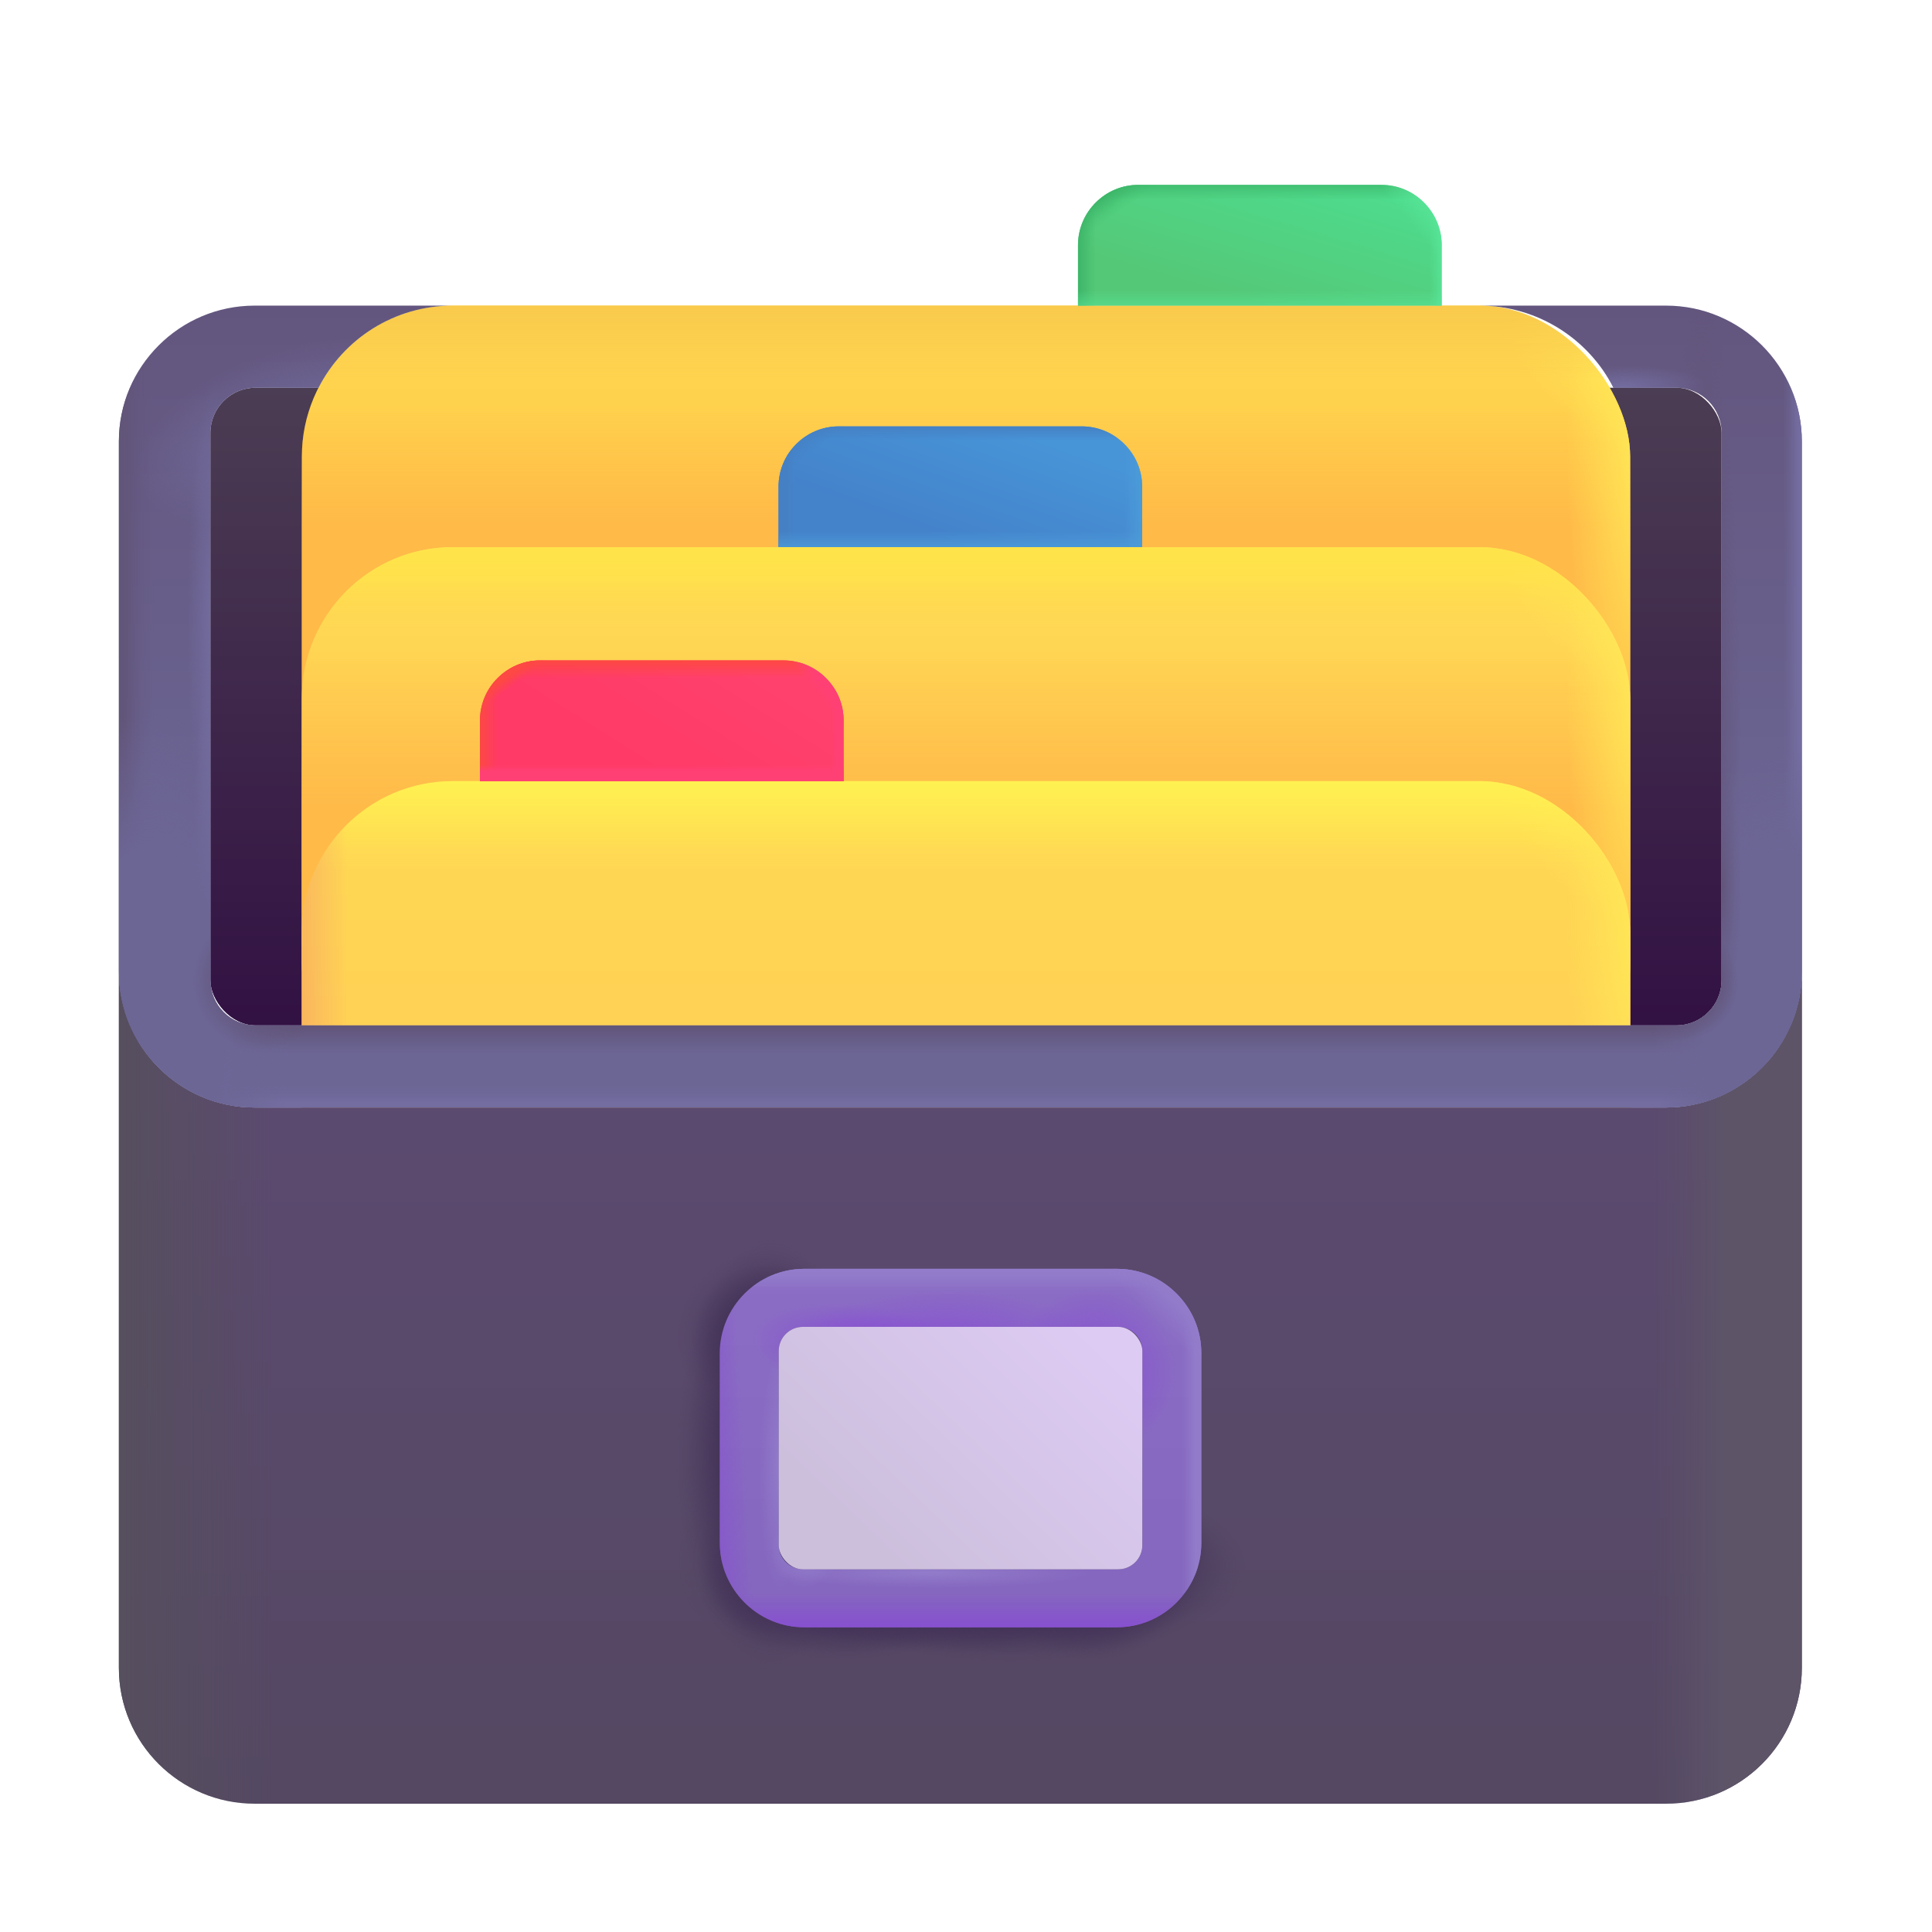 <svg width="32" height="32" viewBox="0 0 32 32" fill="none" xmlns="http://www.w3.org/2000/svg">
<rect x="3.484" y="6.422" width="25.031" height="10.562" rx="0.75" fill="url(#paint0_linear_2100_69432)"/>
<rect x="5" y="5.062" width="22" height="13.412" rx="2.5" fill="url(#paint1_linear_2100_69432)"/>
<rect x="5" y="5.062" width="22" height="13.412" rx="2.5" fill="url(#paint2_linear_2100_69432)"/>
<rect x="5" y="5.062" width="22" height="13.412" rx="2.5" fill="url(#paint3_radial_2100_69432)"/>
<rect x="5" y="5.062" width="22" height="13.412" rx="2.5" fill="url(#paint4_radial_2100_69432)"/>
<rect x="5" y="5.062" width="22" height="13.412" rx="2.5" fill="url(#paint5_linear_2100_69432)"/>
<rect x="5" y="9.062" width="22" height="13.412" rx="2.5" fill="url(#paint6_linear_2100_69432)"/>
<rect x="5" y="9.062" width="22" height="13.412" rx="2.5" fill="url(#paint7_linear_2100_69432)"/>
<rect x="5" y="9.062" width="22" height="13.412" rx="2.5" fill="url(#paint8_radial_2100_69432)"/>
<rect x="5" y="9.062" width="22" height="13.412" rx="2.5" fill="url(#paint9_linear_2100_69432)"/>
<rect x="5" y="9.062" width="22" height="13.412" rx="2.5" fill="url(#paint10_radial_2100_69432)"/>
<rect x="5" y="12.938" width="22" height="13.412" rx="2.5" fill="url(#paint11_linear_2100_69432)"/>
<rect x="5" y="12.938" width="22" height="13.412" rx="2.5" fill="url(#paint12_radial_2100_69432)"/>
<rect x="5" y="12.938" width="22" height="13.412" rx="2.5" fill="url(#paint13_linear_2100_69432)"/>
<rect x="5" y="12.938" width="22" height="13.412" rx="2.5" fill="url(#paint14_linear_2100_69432)"/>
<rect x="5" y="12.938" width="22" height="13.412" rx="2.5" fill="url(#paint15_radial_2100_69432)"/>
<path d="M1.969 16.094V27.625C1.969 28.868 2.976 29.875 4.219 29.875H27.594C28.836 29.875 29.844 28.868 29.844 27.625V16.094C29.844 17.336 28.836 18.344 27.594 18.344H4.219C2.976 18.344 1.969 17.336 1.969 16.094Z" fill="url(#paint16_linear_2100_69432)"/>
<path d="M1.969 16.094V27.625C1.969 28.868 2.976 29.875 4.219 29.875H27.594C28.836 29.875 29.844 28.868 29.844 27.625V16.094C29.844 17.336 28.836 18.344 27.594 18.344H4.219C2.976 18.344 1.969 17.336 1.969 16.094Z" fill="url(#paint17_linear_2100_69432)"/>
<path d="M1.969 16.094V27.625C1.969 28.868 2.976 29.875 4.219 29.875H27.594C28.836 29.875 29.844 28.868 29.844 27.625V16.094C29.844 17.336 28.836 18.344 27.594 18.344H4.219C2.976 18.344 1.969 17.336 1.969 16.094Z" fill="url(#paint18_linear_2100_69432)"/>
<path d="M1.969 16.094V27.625C1.969 28.868 2.976 29.875 4.219 29.875H27.594C28.836 29.875 29.844 28.868 29.844 27.625V16.094C29.844 17.336 28.836 18.344 27.594 18.344H4.219C2.976 18.344 1.969 17.336 1.969 16.094Z" fill="url(#paint19_radial_2100_69432)"/>
<path d="M1.969 16.094V27.625C1.969 28.868 2.976 29.875 4.219 29.875H27.594C28.836 29.875 29.844 28.868 29.844 27.625V16.094C29.844 17.336 28.836 18.344 27.594 18.344H4.219C2.976 18.344 1.969 17.336 1.969 16.094Z" fill="url(#paint20_radial_2100_69432)"/>
<path d="M1.969 16.094V27.625C1.969 28.868 2.976 29.875 4.219 29.875H27.594C28.836 29.875 29.844 28.868 29.844 27.625V16.094C29.844 17.336 28.836 18.344 27.594 18.344H4.219C2.976 18.344 1.969 17.336 1.969 16.094Z" fill="url(#paint21_radial_2100_69432)"/>
<path d="M1.969 16.094V27.625C1.969 28.868 2.976 29.875 4.219 29.875H27.594C28.836 29.875 29.844 28.868 29.844 27.625V16.094C29.844 17.336 28.836 18.344 27.594 18.344H4.219C2.976 18.344 1.969 17.336 1.969 16.094Z" fill="url(#paint22_radial_2100_69432)"/>
<path d="M1.969 16.094V27.625C1.969 28.868 2.976 29.875 4.219 29.875H27.594C28.836 29.875 29.844 28.868 29.844 27.625V16.094C29.844 17.336 28.836 18.344 27.594 18.344H4.219C2.976 18.344 1.969 17.336 1.969 16.094Z" fill="url(#paint23_radial_2100_69432)"/>
<path d="M1.969 16.094V27.625C1.969 28.868 2.976 29.875 4.219 29.875H27.594C28.836 29.875 29.844 28.868 29.844 27.625V16.094C29.844 17.336 28.836 18.344 27.594 18.344H4.219C2.976 18.344 1.969 17.336 1.969 16.094Z" fill="url(#paint24_radial_2100_69432)"/>
<path d="M1.969 16.094V27.625C1.969 28.868 2.976 29.875 4.219 29.875H27.594C28.836 29.875 29.844 28.868 29.844 27.625V16.094C29.844 17.336 28.836 18.344 27.594 18.344H4.219C2.976 18.344 1.969 17.336 1.969 16.094Z" fill="url(#paint25_radial_2100_69432)"/>
<path fill-rule="evenodd" clip-rule="evenodd" d="M13.322 21.016C12.549 21.016 11.922 21.642 11.922 22.416V25.553C11.922 26.326 12.549 26.953 13.322 26.953H18.498C19.272 26.953 19.898 26.326 19.898 25.553V22.416C19.898 21.642 19.272 21.016 18.498 21.016H13.322ZM13.299 21.977C13.078 21.977 12.898 22.156 12.898 22.377V25.592C12.898 25.813 13.078 25.992 13.299 25.992H18.522C18.743 25.992 18.922 25.813 18.922 25.592V22.377C18.922 22.156 18.743 21.977 18.522 21.977H13.299Z" fill="url(#paint26_linear_2100_69432)"/>
<path fill-rule="evenodd" clip-rule="evenodd" d="M13.322 21.016C12.549 21.016 11.922 21.642 11.922 22.416V25.553C11.922 26.326 12.549 26.953 13.322 26.953H18.498C19.272 26.953 19.898 26.326 19.898 25.553V22.416C19.898 21.642 19.272 21.016 18.498 21.016H13.322ZM13.299 21.977C13.078 21.977 12.898 22.156 12.898 22.377V25.592C12.898 25.813 13.078 25.992 13.299 25.992H18.522C18.743 25.992 18.922 25.813 18.922 25.592V22.377C18.922 22.156 18.743 21.977 18.522 21.977H13.299Z" fill="url(#paint27_linear_2100_69432)"/>
<path fill-rule="evenodd" clip-rule="evenodd" d="M13.322 21.016C12.549 21.016 11.922 21.642 11.922 22.416V25.553C11.922 26.326 12.549 26.953 13.322 26.953H18.498C19.272 26.953 19.898 26.326 19.898 25.553V22.416C19.898 21.642 19.272 21.016 18.498 21.016H13.322ZM13.299 21.977C13.078 21.977 12.898 22.156 12.898 22.377V25.592C12.898 25.813 13.078 25.992 13.299 25.992H18.522C18.743 25.992 18.922 25.813 18.922 25.592V22.377C18.922 22.156 18.743 21.977 18.522 21.977H13.299Z" fill="url(#paint28_linear_2100_69432)"/>
<path fill-rule="evenodd" clip-rule="evenodd" d="M13.322 21.016C12.549 21.016 11.922 21.642 11.922 22.416V25.553C11.922 26.326 12.549 26.953 13.322 26.953H18.498C19.272 26.953 19.898 26.326 19.898 25.553V22.416C19.898 21.642 19.272 21.016 18.498 21.016H13.322ZM13.299 21.977C13.078 21.977 12.898 22.156 12.898 22.377V25.592C12.898 25.813 13.078 25.992 13.299 25.992H18.522C18.743 25.992 18.922 25.813 18.922 25.592V22.377C18.922 22.156 18.743 21.977 18.522 21.977H13.299Z" fill="url(#paint29_linear_2100_69432)"/>
<path fill-rule="evenodd" clip-rule="evenodd" d="M13.322 21.016C12.549 21.016 11.922 21.642 11.922 22.416V25.553C11.922 26.326 12.549 26.953 13.322 26.953H18.498C19.272 26.953 19.898 26.326 19.898 25.553V22.416C19.898 21.642 19.272 21.016 18.498 21.016H13.322ZM13.299 21.977C13.078 21.977 12.898 22.156 12.898 22.377V25.592C12.898 25.813 13.078 25.992 13.299 25.992H18.522C18.743 25.992 18.922 25.813 18.922 25.592V22.377C18.922 22.156 18.743 21.977 18.522 21.977H13.299Z" fill="url(#paint30_radial_2100_69432)"/>
<path fill-rule="evenodd" clip-rule="evenodd" d="M13.322 21.016C12.549 21.016 11.922 21.642 11.922 22.416V25.553C11.922 26.326 12.549 26.953 13.322 26.953H18.498C19.272 26.953 19.898 26.326 19.898 25.553V22.416C19.898 21.642 19.272 21.016 18.498 21.016H13.322ZM13.299 21.977C13.078 21.977 12.898 22.156 12.898 22.377V25.592C12.898 25.813 13.078 25.992 13.299 25.992H18.522C18.743 25.992 18.922 25.813 18.922 25.592V22.377C18.922 22.156 18.743 21.977 18.522 21.977H13.299Z" fill="url(#paint31_radial_2100_69432)"/>
<path fill-rule="evenodd" clip-rule="evenodd" d="M13.322 21.016C12.549 21.016 11.922 21.642 11.922 22.416V25.553C11.922 26.326 12.549 26.953 13.322 26.953H18.498C19.272 26.953 19.898 26.326 19.898 25.553V22.416C19.898 21.642 19.272 21.016 18.498 21.016H13.322ZM13.299 21.977C13.078 21.977 12.898 22.156 12.898 22.377V25.592C12.898 25.813 13.078 25.992 13.299 25.992H18.522C18.743 25.992 18.922 25.813 18.922 25.592V22.377C18.922 22.156 18.743 21.977 18.522 21.977H13.299Z" fill="url(#paint32_radial_2100_69432)"/>
<path fill-rule="evenodd" clip-rule="evenodd" d="M13.322 21.016C12.549 21.016 11.922 21.642 11.922 22.416V25.553C11.922 26.326 12.549 26.953 13.322 26.953H18.498C19.272 26.953 19.898 26.326 19.898 25.553V22.416C19.898 21.642 19.272 21.016 18.498 21.016H13.322ZM13.299 21.977C13.078 21.977 12.898 22.156 12.898 22.377V25.592C12.898 25.813 13.078 25.992 13.299 25.992H18.522C18.743 25.992 18.922 25.813 18.922 25.592V22.377C18.922 22.156 18.743 21.977 18.522 21.977H13.299Z" fill="url(#paint33_linear_2100_69432)"/>
<path fill-rule="evenodd" clip-rule="evenodd" d="M13.322 21.016C12.549 21.016 11.922 21.642 11.922 22.416V25.553C11.922 26.326 12.549 26.953 13.322 26.953H18.498C19.272 26.953 19.898 26.326 19.898 25.553V22.416C19.898 21.642 19.272 21.016 18.498 21.016H13.322ZM13.299 21.977C13.078 21.977 12.898 22.156 12.898 22.377V25.592C12.898 25.813 13.078 25.992 13.299 25.992H18.522C18.743 25.992 18.922 25.813 18.922 25.592V22.377C18.922 22.156 18.743 21.977 18.522 21.977H13.299Z" fill="url(#paint34_linear_2100_69432)"/>
<path fill-rule="evenodd" clip-rule="evenodd" d="M13.322 21.016C12.549 21.016 11.922 21.642 11.922 22.416V25.553C11.922 26.326 12.549 26.953 13.322 26.953H18.498C19.272 26.953 19.898 26.326 19.898 25.553V22.416C19.898 21.642 19.272 21.016 18.498 21.016H13.322ZM13.299 21.977C13.078 21.977 12.898 22.156 12.898 22.377V25.592C12.898 25.813 13.078 25.992 13.299 25.992H18.522C18.743 25.992 18.922 25.813 18.922 25.592V22.377C18.922 22.156 18.743 21.977 18.522 21.977H13.299Z" fill="url(#paint35_linear_2100_69432)"/>
<path fill-rule="evenodd" clip-rule="evenodd" d="M13.322 21.016C12.549 21.016 11.922 21.642 11.922 22.416V25.553C11.922 26.326 12.549 26.953 13.322 26.953H18.498C19.272 26.953 19.898 26.326 19.898 25.553V22.416C19.898 21.642 19.272 21.016 18.498 21.016H13.322ZM13.299 21.977C13.078 21.977 12.898 22.156 12.898 22.377V25.592C12.898 25.813 13.078 25.992 13.299 25.992H18.522C18.743 25.992 18.922 25.813 18.922 25.592V22.377C18.922 22.156 18.743 21.977 18.522 21.977H13.299Z" fill="url(#paint36_radial_2100_69432)"/>
<path fill-rule="evenodd" clip-rule="evenodd" d="M13.322 21.016C12.549 21.016 11.922 21.642 11.922 22.416V25.553C11.922 26.326 12.549 26.953 13.322 26.953H18.498C19.272 26.953 19.898 26.326 19.898 25.553V22.416C19.898 21.642 19.272 21.016 18.498 21.016H13.322ZM13.299 21.977C13.078 21.977 12.898 22.156 12.898 22.377V25.592C12.898 25.813 13.078 25.992 13.299 25.992H18.522C18.743 25.992 18.922 25.813 18.922 25.592V22.377C18.922 22.156 18.743 21.977 18.522 21.977H13.299Z" fill="url(#paint37_radial_2100_69432)"/>
<path fill-rule="evenodd" clip-rule="evenodd" d="M13.322 21.016C12.549 21.016 11.922 21.642 11.922 22.416V25.553C11.922 26.326 12.549 26.953 13.322 26.953H18.498C19.272 26.953 19.898 26.326 19.898 25.553V22.416C19.898 21.642 19.272 21.016 18.498 21.016H13.322ZM13.299 21.977C13.078 21.977 12.898 22.156 12.898 22.377V25.592C12.898 25.813 13.078 25.992 13.299 25.992H18.522C18.743 25.992 18.922 25.813 18.922 25.592V22.377C18.922 22.156 18.743 21.977 18.522 21.977H13.299Z" fill="url(#paint38_radial_2100_69432)"/>
<path d="M1.969 7.312C1.969 6.07 2.976 5.062 4.219 5.062H7.5C6.53 5.062 5.689 5.615 5.275 6.422H4.234C3.82 6.422 3.484 6.758 3.484 7.172V16.234C3.484 16.649 3.82 16.984 4.234 16.984H27.766C28.18 16.984 28.516 16.649 28.516 16.234V7.172C28.516 6.758 28.18 6.422 27.766 6.422H26.725C26.311 5.615 25.47 5.062 24.5 5.062H27.594C28.836 5.062 29.844 6.07 29.844 7.312V16.094C29.844 17.336 28.836 18.344 27.594 18.344H4.219C2.976 18.344 1.969 17.336 1.969 16.094V7.312Z" fill="url(#paint39_linear_2100_69432)"/>
<path d="M1.969 7.312C1.969 6.07 2.976 5.062 4.219 5.062H7.5C6.53 5.062 5.689 5.615 5.275 6.422H4.234C3.82 6.422 3.484 6.758 3.484 7.172V16.234C3.484 16.649 3.82 16.984 4.234 16.984H27.766C28.18 16.984 28.516 16.649 28.516 16.234V7.172C28.516 6.758 28.18 6.422 27.766 6.422H26.725C26.311 5.615 25.47 5.062 24.5 5.062H27.594C28.836 5.062 29.844 6.07 29.844 7.312V16.094C29.844 17.336 28.836 18.344 27.594 18.344H4.219C2.976 18.344 1.969 17.336 1.969 16.094V7.312Z" fill="url(#paint40_radial_2100_69432)"/>
<path d="M1.969 7.312C1.969 6.07 2.976 5.062 4.219 5.062H7.5C6.53 5.062 5.689 5.615 5.275 6.422H4.234C3.82 6.422 3.484 6.758 3.484 7.172V16.234C3.484 16.649 3.82 16.984 4.234 16.984H27.766C28.18 16.984 28.516 16.649 28.516 16.234V7.172C28.516 6.758 28.18 6.422 27.766 6.422H26.725C26.311 5.615 25.47 5.062 24.5 5.062H27.594C28.836 5.062 29.844 6.07 29.844 7.312V16.094C29.844 17.336 28.836 18.344 27.594 18.344H4.219C2.976 18.344 1.969 17.336 1.969 16.094V7.312Z" fill="url(#paint41_linear_2100_69432)"/>
<path d="M1.969 7.312C1.969 6.07 2.976 5.062 4.219 5.062H7.5C6.53 5.062 5.689 5.615 5.275 6.422H4.234C3.82 6.422 3.484 6.758 3.484 7.172V16.234C3.484 16.649 3.82 16.984 4.234 16.984H27.766C28.18 16.984 28.516 16.649 28.516 16.234V7.172C28.516 6.758 28.18 6.422 27.766 6.422H26.725C26.311 5.615 25.47 5.062 24.5 5.062H27.594C28.836 5.062 29.844 6.07 29.844 7.312V16.094C29.844 17.336 28.836 18.344 27.594 18.344H4.219C2.976 18.344 1.969 17.336 1.969 16.094V7.312Z" fill="url(#paint42_linear_2100_69432)"/>
<path d="M1.969 7.312C1.969 6.07 2.976 5.062 4.219 5.062H7.5C6.53 5.062 5.689 5.615 5.275 6.422H4.234C3.82 6.422 3.484 6.758 3.484 7.172V16.234C3.484 16.649 3.82 16.984 4.234 16.984H27.766C28.18 16.984 28.516 16.649 28.516 16.234V7.172C28.516 6.758 28.18 6.422 27.766 6.422H26.725C26.311 5.615 25.47 5.062 24.5 5.062H27.594C28.836 5.062 29.844 6.07 29.844 7.312V16.094C29.844 17.336 28.836 18.344 27.594 18.344H4.219C2.976 18.344 1.969 17.336 1.969 16.094V7.312Z" fill="url(#paint43_linear_2100_69432)"/>
<path d="M1.969 7.312C1.969 6.07 2.976 5.062 4.219 5.062H7.5C6.53 5.062 5.689 5.615 5.275 6.422H4.234C3.82 6.422 3.484 6.758 3.484 7.172V16.234C3.484 16.649 3.82 16.984 4.234 16.984H27.766C28.18 16.984 28.516 16.649 28.516 16.234V7.172C28.516 6.758 28.18 6.422 27.766 6.422H26.725C26.311 5.615 25.47 5.062 24.5 5.062H27.594C28.836 5.062 29.844 6.07 29.844 7.312V16.094C29.844 17.336 28.836 18.344 27.594 18.344H4.219C2.976 18.344 1.969 17.336 1.969 16.094V7.312Z" fill="url(#paint44_linear_2100_69432)"/>
<path d="M1.969 7.312C1.969 6.07 2.976 5.062 4.219 5.062H7.5C6.53 5.062 5.689 5.615 5.275 6.422H4.234C3.82 6.422 3.484 6.758 3.484 7.172V16.234C3.484 16.649 3.82 16.984 4.234 16.984H27.766C28.18 16.984 28.516 16.649 28.516 16.234V7.172C28.516 6.758 28.18 6.422 27.766 6.422H26.725C26.311 5.615 25.47 5.062 24.5 5.062H27.594C28.836 5.062 29.844 6.07 29.844 7.312V16.094C29.844 17.336 28.836 18.344 27.594 18.344H4.219C2.976 18.344 1.969 17.336 1.969 16.094V7.312Z" fill="url(#paint45_radial_2100_69432)"/>
<path d="M1.969 7.312C1.969 6.07 2.976 5.062 4.219 5.062H7.5C6.53 5.062 5.689 5.615 5.275 6.422H4.234C3.82 6.422 3.484 6.758 3.484 7.172V16.234C3.484 16.649 3.82 16.984 4.234 16.984H27.766C28.18 16.984 28.516 16.649 28.516 16.234V7.172C28.516 6.758 28.18 6.422 27.766 6.422H26.725C26.311 5.615 25.47 5.062 24.5 5.062H27.594C28.836 5.062 29.844 6.07 29.844 7.312V16.094C29.844 17.336 28.836 18.344 27.594 18.344H4.219C2.976 18.344 1.969 17.336 1.969 16.094V7.312Z" fill="url(#paint46_radial_2100_69432)"/>
<path d="M1.969 7.312C1.969 6.07 2.976 5.062 4.219 5.062H7.5C6.53 5.062 5.689 5.615 5.275 6.422H4.234C3.82 6.422 3.484 6.758 3.484 7.172V16.234C3.484 16.649 3.82 16.984 4.234 16.984H27.766C28.18 16.984 28.516 16.649 28.516 16.234V7.172C28.516 6.758 28.18 6.422 27.766 6.422H26.725C26.311 5.615 25.47 5.062 24.5 5.062H27.594C28.836 5.062 29.844 6.07 29.844 7.312V16.094C29.844 17.336 28.836 18.344 27.594 18.344H4.219C2.976 18.344 1.969 17.336 1.969 16.094V7.312Z" fill="url(#paint47_radial_2100_69432)"/>
<path d="M1.969 7.312C1.969 6.07 2.976 5.062 4.219 5.062H7.5C6.53 5.062 5.689 5.615 5.275 6.422H4.234C3.82 6.422 3.484 6.758 3.484 7.172V16.234C3.484 16.649 3.82 16.984 4.234 16.984H27.766C28.18 16.984 28.516 16.649 28.516 16.234V7.172C28.516 6.758 28.18 6.422 27.766 6.422H26.725C26.311 5.615 25.47 5.062 24.5 5.062H27.594C28.836 5.062 29.844 6.07 29.844 7.312V16.094C29.844 17.336 28.836 18.344 27.594 18.344H4.219C2.976 18.344 1.969 17.336 1.969 16.094V7.312Z" fill="url(#paint48_radial_2100_69432)"/>
<path d="M1.969 7.312C1.969 6.07 2.976 5.062 4.219 5.062H7.5C6.53 5.062 5.689 5.615 5.275 6.422H4.234C3.82 6.422 3.484 6.758 3.484 7.172V16.234C3.484 16.649 3.82 16.984 4.234 16.984H27.766C28.18 16.984 28.516 16.649 28.516 16.234V7.172C28.516 6.758 28.18 6.422 27.766 6.422H26.725C26.311 5.615 25.47 5.062 24.5 5.062H27.594C28.836 5.062 29.844 6.07 29.844 7.312V16.094C29.844 17.336 28.836 18.344 27.594 18.344H4.219C2.976 18.344 1.969 17.336 1.969 16.094V7.312Z" fill="url(#paint49_radial_2100_69432)"/>
<path d="M1.969 7.312C1.969 6.07 2.976 5.062 4.219 5.062H7.5C6.53 5.062 5.689 5.615 5.275 6.422H4.234C3.82 6.422 3.484 6.758 3.484 7.172V16.234C3.484 16.649 3.82 16.984 4.234 16.984H27.766C28.18 16.984 28.516 16.649 28.516 16.234V7.172C28.516 6.758 28.18 6.422 27.766 6.422H26.725C26.311 5.615 25.47 5.062 24.5 5.062H27.594C28.836 5.062 29.844 6.07 29.844 7.312V16.094C29.844 17.336 28.836 18.344 27.594 18.344H4.219C2.976 18.344 1.969 17.336 1.969 16.094V7.312Z" fill="url(#paint50_radial_2100_69432)"/>
<path d="M1.969 7.312C1.969 6.07 2.976 5.062 4.219 5.062H7.5C6.53 5.062 5.689 5.615 5.275 6.422H4.234C3.82 6.422 3.484 6.758 3.484 7.172V16.234C3.484 16.649 3.82 16.984 4.234 16.984H27.766C28.18 16.984 28.516 16.649 28.516 16.234V7.172C28.516 6.758 28.18 6.422 27.766 6.422H26.725C26.311 5.615 25.47 5.062 24.5 5.062H27.594C28.836 5.062 29.844 6.07 29.844 7.312V16.094C29.844 17.336 28.836 18.344 27.594 18.344H4.219C2.976 18.344 1.969 17.336 1.969 16.094V7.312Z" fill="url(#paint51_radial_2100_69432)"/>
<path d="M1.969 7.312C1.969 6.07 2.976 5.062 4.219 5.062H7.5C6.53 5.062 5.689 5.615 5.275 6.422H4.234C3.82 6.422 3.484 6.758 3.484 7.172V16.234C3.484 16.649 3.82 16.984 4.234 16.984H27.766C28.18 16.984 28.516 16.649 28.516 16.234V7.172C28.516 6.758 28.18 6.422 27.766 6.422H26.725C26.311 5.615 25.47 5.062 24.5 5.062H27.594C28.836 5.062 29.844 6.07 29.844 7.312V16.094C29.844 17.336 28.836 18.344 27.594 18.344H4.219C2.976 18.344 1.969 17.336 1.969 16.094V7.312Z" fill="url(#paint52_radial_2100_69432)"/>
<path d="M1.969 7.312C1.969 6.07 2.976 5.062 4.219 5.062H7.5C6.53 5.062 5.689 5.615 5.275 6.422H4.234C3.82 6.422 3.484 6.758 3.484 7.172V16.234C3.484 16.649 3.82 16.984 4.234 16.984H27.766C28.18 16.984 28.516 16.649 28.516 16.234V7.172C28.516 6.758 28.18 6.422 27.766 6.422H26.725C26.311 5.615 25.47 5.062 24.5 5.062H27.594C28.836 5.062 29.844 6.07 29.844 7.312V16.094C29.844 17.336 28.836 18.344 27.594 18.344H4.219C2.976 18.344 1.969 17.336 1.969 16.094V7.312Z" fill="url(#paint53_radial_2100_69432)"/>
<path d="M7.949 11.938C7.949 11.385 8.397 10.938 8.949 10.938H12.973C13.525 10.938 13.973 11.385 13.973 11.938V12.938H7.949V11.938Z" fill="url(#paint54_linear_2100_69432)"/>
<path d="M7.949 11.938C7.949 11.385 8.397 10.938 8.949 10.938H12.973C13.525 10.938 13.973 11.385 13.973 11.938V12.938H7.949V11.938Z" fill="url(#paint55_linear_2100_69432)"/>
<path d="M7.949 11.938C7.949 11.385 8.397 10.938 8.949 10.938H12.973C13.525 10.938 13.973 11.385 13.973 11.938V12.938H7.949V11.938Z" fill="url(#paint56_linear_2100_69432)"/>
<path d="M7.949 11.938C7.949 11.385 8.397 10.938 8.949 10.938H12.973C13.525 10.938 13.973 11.385 13.973 11.938V12.938H7.949V11.938Z" fill="url(#paint57_linear_2100_69432)"/>
<path d="M7.949 11.938C7.949 11.385 8.397 10.938 8.949 10.938H12.973C13.525 10.938 13.973 11.385 13.973 11.938V12.938H7.949V11.938Z" fill="url(#paint58_linear_2100_69432)"/>
<path d="M7.949 11.938C7.949 11.385 8.397 10.938 8.949 10.938H12.973C13.525 10.938 13.973 11.385 13.973 11.938V12.938H7.949V11.938Z" fill="url(#paint59_linear_2100_69432)"/>
<path d="M7.949 11.938C7.949 11.385 8.397 10.938 8.949 10.938H12.973C13.525 10.938 13.973 11.385 13.973 11.938V12.938H7.949V11.938Z" fill="url(#paint60_linear_2100_69432)"/>
<path d="M12.895 8.062C12.895 7.51 13.342 7.062 13.895 7.062H17.918C18.47 7.062 18.918 7.51 18.918 8.062V9.062H12.895V8.062Z" fill="url(#paint61_linear_2100_69432)"/>
<path d="M12.895 8.062C12.895 7.51 13.342 7.062 13.895 7.062H17.918C18.47 7.062 18.918 7.51 18.918 8.062V9.062H12.895V8.062Z" fill="url(#paint62_linear_2100_69432)"/>
<path d="M12.895 8.062C12.895 7.51 13.342 7.062 13.895 7.062H17.918C18.47 7.062 18.918 7.51 18.918 8.062V9.062H12.895V8.062Z" fill="url(#paint63_linear_2100_69432)"/>
<path d="M12.895 8.062C12.895 7.51 13.342 7.062 13.895 7.062H17.918C18.47 7.062 18.918 7.51 18.918 8.062V9.062H12.895V8.062Z" fill="url(#paint64_linear_2100_69432)"/>
<path d="M12.895 8.062C12.895 7.51 13.342 7.062 13.895 7.062H17.918C18.47 7.062 18.918 7.51 18.918 8.062V9.062H12.895V8.062Z" fill="url(#paint65_linear_2100_69432)"/>
<path d="M12.895 8.062C12.895 7.51 13.342 7.062 13.895 7.062H17.918C18.47 7.062 18.918 7.51 18.918 8.062V9.062H12.895V8.062Z" fill="url(#paint66_linear_2100_69432)"/>
<path d="M17.855 4.062C17.855 3.51 18.303 3.062 18.855 3.062H22.879C23.431 3.062 23.879 3.51 23.879 4.062V5.062H17.855V4.062Z" fill="url(#paint67_linear_2100_69432)"/>
<path d="M17.855 4.062C17.855 3.51 18.303 3.062 18.855 3.062H22.879C23.431 3.062 23.879 3.51 23.879 4.062V5.062H17.855V4.062Z" fill="url(#paint68_linear_2100_69432)"/>
<path d="M17.855 4.062C17.855 3.51 18.303 3.062 18.855 3.062H22.879C23.431 3.062 23.879 3.51 23.879 4.062V5.062H17.855V4.062Z" fill="url(#paint69_linear_2100_69432)"/>
<path d="M17.855 4.062C17.855 3.51 18.303 3.062 18.855 3.062H22.879C23.431 3.062 23.879 3.51 23.879 4.062V5.062H17.855V4.062Z" fill="url(#paint70_linear_2100_69432)"/>
<path d="M17.855 4.062C17.855 3.51 18.303 3.062 18.855 3.062H22.879C23.431 3.062 23.879 3.51 23.879 4.062V5.062H17.855V4.062Z" fill="url(#paint71_linear_2100_69432)"/>
<path d="M17.855 4.062C17.855 3.51 18.303 3.062 18.855 3.062H22.879C23.431 3.062 23.879 3.51 23.879 4.062V5.062H17.855V4.062Z" fill="url(#paint72_linear_2100_69432)"/>
<path d="M17.855 4.062C17.855 3.51 18.303 3.062 18.855 3.062H22.879C23.431 3.062 23.879 3.51 23.879 4.062V5.062H17.855V4.062Z" fill="url(#paint73_linear_2100_69432)"/>
<rect x="12.898" y="21.977" width="6.023" height="4.016" rx="0.4" fill="url(#paint74_linear_2100_69432)"/>
<defs>
<linearGradient id="paint0_linear_2100_69432" x1="16" y1="6.422" x2="16" y2="16.984" gradientUnits="userSpaceOnUse">
<stop stop-color="#4B3D53"/>
<stop offset="1" stop-color="#321143"/>
</linearGradient>
<linearGradient id="paint1_linear_2100_69432" x1="16" y1="5.062" x2="16" y2="8.619" gradientUnits="userSpaceOnUse">
<stop stop-color="#FFD650"/>
<stop offset="1" stop-color="#FFCD4A"/>
</linearGradient>
<linearGradient id="paint2_linear_2100_69432" x1="16" y1="8.689" x2="16" y2="6.676" gradientUnits="userSpaceOnUse">
<stop stop-color="#FFBA48"/>
<stop offset="1" stop-color="#FFBA48" stop-opacity="0"/>
</linearGradient>
<radialGradient id="paint3_radial_2100_69432" cx="0" cy="0" r="1" gradientUnits="userSpaceOnUse" gradientTransform="translate(27.191 7.41) rotate(180) scale(1.241 5.846)">
<stop stop-color="#FFE857"/>
<stop offset="1" stop-color="#FFE857" stop-opacity="0"/>
</radialGradient>
<radialGradient id="paint4_radial_2100_69432" cx="0" cy="0" r="1" gradientUnits="userSpaceOnUse" gradientTransform="translate(27 5.422) rotate(134.482) scale(1.795 3.037)">
<stop stop-color="#FFE857"/>
<stop offset="1" stop-color="#FFE857" stop-opacity="0"/>
</radialGradient>
<linearGradient id="paint5_linear_2100_69432" x1="16" y1="5.062" x2="16" y2="6.296" gradientUnits="userSpaceOnUse">
<stop stop-color="#F9CA4C"/>
<stop offset="1" stop-color="#F9CA4C" stop-opacity="0"/>
</linearGradient>
<linearGradient id="paint6_linear_2100_69432" x1="16" y1="9.062" x2="16" y2="22.474" gradientUnits="userSpaceOnUse">
<stop stop-color="#FFDA53"/>
<stop offset="1" stop-color="#FFBA59"/>
</linearGradient>
<linearGradient id="paint7_linear_2100_69432" x1="16" y1="13.383" x2="16" y2="10.641" gradientUnits="userSpaceOnUse">
<stop stop-color="#FFBA48"/>
<stop offset="1" stop-color="#FFBA48" stop-opacity="0"/>
</linearGradient>
<radialGradient id="paint8_radial_2100_69432" cx="0" cy="0" r="1" gradientUnits="userSpaceOnUse" gradientTransform="translate(27 9.422) rotate(134.482) scale(1.795 3.037)">
<stop stop-color="#FFE857"/>
<stop offset="1" stop-color="#FFE857" stop-opacity="0"/>
</radialGradient>
<linearGradient id="paint9_linear_2100_69432" x1="16" y1="9.062" x2="16" y2="10.41" gradientUnits="userSpaceOnUse">
<stop offset="0.143" stop-color="#FFE34A"/>
<stop offset="0.758" stop-color="#FFE34A" stop-opacity="0.141"/>
<stop offset="1" stop-color="#FFE34A" stop-opacity="0"/>
</linearGradient>
<radialGradient id="paint10_radial_2100_69432" cx="0" cy="0" r="1" gradientUnits="userSpaceOnUse" gradientTransform="translate(27.191 11.41) rotate(180) scale(1.241 5.846)">
<stop stop-color="#FFE857"/>
<stop offset="1" stop-color="#FFE857" stop-opacity="0"/>
</radialGradient>
<linearGradient id="paint11_linear_2100_69432" x1="16" y1="12.938" x2="16" y2="26.349" gradientUnits="userSpaceOnUse">
<stop stop-color="#FFDA53"/>
<stop offset="1" stop-color="#FFBA59"/>
</linearGradient>
<radialGradient id="paint12_radial_2100_69432" cx="0" cy="0" r="1" gradientUnits="userSpaceOnUse" gradientTransform="translate(27 13.297) rotate(134.482) scale(1.795 3.037)">
<stop stop-color="#FFE857"/>
<stop offset="1" stop-color="#FFE857" stop-opacity="0"/>
</radialGradient>
<linearGradient id="paint13_linear_2100_69432" x1="16" y1="12.938" x2="16" y2="14.366" gradientUnits="userSpaceOnUse">
<stop stop-color="#FFF151"/>
<stop offset="0.806" stop-color="#FFF151" stop-opacity="0.118"/>
<stop offset="1" stop-color="#FFF151" stop-opacity="0"/>
</linearGradient>
<linearGradient id="paint14_linear_2100_69432" x1="4.155" y1="15.861" x2="5.76" y2="15.861" gradientUnits="userSpaceOnUse">
<stop stop-color="#F49968"/>
<stop offset="1" stop-color="#F49968" stop-opacity="0"/>
</linearGradient>
<radialGradient id="paint15_radial_2100_69432" cx="0" cy="0" r="1" gradientUnits="userSpaceOnUse" gradientTransform="translate(27.191 15.285) rotate(180) scale(1.241 5.846)">
<stop stop-color="#FFE857"/>
<stop offset="1" stop-color="#FFE857" stop-opacity="0"/>
</radialGradient>
<linearGradient id="paint16_linear_2100_69432" x1="15.906" y1="16.094" x2="15.906" y2="29.875" gradientUnits="userSpaceOnUse">
<stop stop-color="#5D4A72"/>
<stop offset="1" stop-color="#544862"/>
</linearGradient>
<linearGradient id="paint17_linear_2100_69432" x1="30.031" y1="28.062" x2="27.344" y2="28.062" gradientUnits="userSpaceOnUse">
<stop offset="0.547" stop-color="#5D5468"/>
<stop offset="1" stop-color="#5B5069" stop-opacity="0"/>
</linearGradient>
<linearGradient id="paint18_linear_2100_69432" x1="1.969" y1="25.188" x2="4.5" y2="25.188" gradientUnits="userSpaceOnUse">
<stop stop-color="#564F5E"/>
<stop offset="1" stop-color="#564F5E" stop-opacity="0"/>
</linearGradient>
<radialGradient id="paint19_radial_2100_69432" cx="0" cy="0" r="1" gradientUnits="userSpaceOnUse" gradientTransform="translate(12.812 25.844) rotate(118.475) scale(1.59)">
<stop offset="0.321" stop-color="#443358"/>
<stop offset="0.791" stop-color="#443358" stop-opacity="0.08"/>
<stop offset="1" stop-color="#443358" stop-opacity="0"/>
</radialGradient>
<radialGradient id="paint20_radial_2100_69432" cx="0" cy="0" r="1" gradientUnits="userSpaceOnUse" gradientTransform="translate(12.763 24.098) rotate(180) scale(1.56 3.572)">
<stop offset="0.514" stop-color="#443358"/>
<stop offset="0.897" stop-color="#443358" stop-opacity="0.12"/>
<stop offset="1" stop-color="#443358" stop-opacity="0"/>
</radialGradient>
<radialGradient id="paint21_radial_2100_69432" cx="0" cy="0" r="1" gradientUnits="userSpaceOnUse" gradientTransform="translate(14.018 26.211) rotate(90) scale(1.299 2.456)">
<stop offset="0.546" stop-color="#443358"/>
<stop offset="0.918" stop-color="#443358" stop-opacity="0.12"/>
<stop offset="1" stop-color="#443358" stop-opacity="0"/>
</radialGradient>
<radialGradient id="paint22_radial_2100_69432" cx="0" cy="0" r="1" gradientUnits="userSpaceOnUse" gradientTransform="translate(12.688 22.164) rotate(-135) scale(1.471)">
<stop offset="0.418" stop-color="#443358"/>
<stop offset="0.842" stop-color="#443358" stop-opacity="0.12"/>
<stop offset="1" stop-color="#443358" stop-opacity="0"/>
</radialGradient>
<radialGradient id="paint23_radial_2100_69432" cx="0" cy="0" r="1" gradientUnits="userSpaceOnUse" gradientTransform="translate(15.586 26.122) rotate(90) scale(1.265 3.27)">
<stop offset="0.546" stop-color="#443358"/>
<stop offset="0.918" stop-color="#443358" stop-opacity="0.12"/>
<stop offset="1" stop-color="#443358" stop-opacity="0"/>
</radialGradient>
<radialGradient id="paint24_radial_2100_69432" cx="0" cy="0" r="1" gradientUnits="userSpaceOnUse" gradientTransform="translate(16.736 25.948) rotate(90) scale(1.6 3.894)">
<stop offset="0.596" stop-color="#443358"/>
<stop offset="0.918" stop-color="#443358" stop-opacity="0.12"/>
<stop offset="1" stop-color="#443358" stop-opacity="0"/>
</radialGradient>
<radialGradient id="paint25_radial_2100_69432" cx="0" cy="0" r="1" gradientUnits="userSpaceOnUse" gradientTransform="translate(18.098 25.637) rotate(90) scale(1.883)">
<stop offset="0.596" stop-color="#443358"/>
<stop offset="0.918" stop-color="#443358" stop-opacity="0.12"/>
<stop offset="1" stop-color="#443358" stop-opacity="0"/>
</radialGradient>
<linearGradient id="paint26_linear_2100_69432" x1="15.91" y1="21.016" x2="15.91" y2="26.953" gradientUnits="userSpaceOnUse">
<stop stop-color="#8B6DC5"/>
<stop offset="1" stop-color="#8466BE"/>
</linearGradient>
<linearGradient id="paint27_linear_2100_69432" x1="15.91" y1="21.016" x2="15.91" y2="21.378" gradientUnits="userSpaceOnUse">
<stop offset="0.276" stop-color="#927CCA"/>
<stop offset="1" stop-color="#927CCA" stop-opacity="0"/>
</linearGradient>
<linearGradient id="paint28_linear_2100_69432" x1="19.898" y1="24.126" x2="19.588" y2="24.126" gradientUnits="userSpaceOnUse">
<stop offset="0.276" stop-color="#927CCA"/>
<stop offset="1" stop-color="#927CCA" stop-opacity="0"/>
</linearGradient>
<linearGradient id="paint29_linear_2100_69432" x1="19.706" y1="21.524" x2="19.249" y2="21.99" gradientUnits="userSpaceOnUse">
<stop offset="0.276" stop-color="#927CCA"/>
<stop offset="1" stop-color="#927CCA" stop-opacity="0"/>
</linearGradient>
<radialGradient id="paint30_radial_2100_69432" cx="0" cy="0" r="1" gradientUnits="userSpaceOnUse" gradientTransform="translate(13.357 25.655) rotate(-156.666) scale(0.587 0.643)">
<stop offset="0.276" stop-color="#927CCA"/>
<stop offset="1" stop-color="#927CCA" stop-opacity="0"/>
</radialGradient>
<radialGradient id="paint31_radial_2100_69432" cx="0" cy="0" r="1" gradientUnits="userSpaceOnUse" gradientTransform="translate(15.392 26.05) rotate(0.164) scale(2.652 0.249)">
<stop stop-color="#927CCA"/>
<stop offset="1" stop-color="#927CCA" stop-opacity="0"/>
</radialGradient>
<radialGradient id="paint32_radial_2100_69432" cx="0" cy="0" r="1" gradientUnits="userSpaceOnUse" gradientTransform="translate(12.947 24.277) rotate(-89.055) scale(2.06 0.37)">
<stop stop-color="#927CCA"/>
<stop offset="1" stop-color="#927CCA" stop-opacity="0"/>
</radialGradient>
<linearGradient id="paint33_linear_2100_69432" x1="16.044" y1="20.935" x2="16.044" y2="21.09" gradientUnits="userSpaceOnUse">
<stop stop-color="#927CCA"/>
<stop offset="1" stop-color="#927CCA" stop-opacity="0"/>
</linearGradient>
<linearGradient id="paint34_linear_2100_69432" x1="15.91" y1="27.085" x2="15.91" y2="26.381" gradientUnits="userSpaceOnUse">
<stop stop-color="#884BD4"/>
<stop offset="1" stop-color="#884BD4" stop-opacity="0"/>
</linearGradient>
<linearGradient id="paint35_linear_2100_69432" x1="11.389" y1="25.437" x2="12.415" y2="25.377" gradientUnits="userSpaceOnUse">
<stop stop-color="#884BD4"/>
<stop offset="1" stop-color="#884BD4" stop-opacity="0"/>
</linearGradient>
<radialGradient id="paint36_radial_2100_69432" cx="0" cy="0" r="1" gradientUnits="userSpaceOnUse" gradientTransform="translate(15.525 22.491) rotate(-2.224) scale(2.714 1.132)">
<stop stop-color="#884BD4"/>
<stop offset="1" stop-color="#884BD4" stop-opacity="0"/>
</radialGradient>
<radialGradient id="paint37_radial_2100_69432" cx="0" cy="0" r="1" gradientUnits="userSpaceOnUse" gradientTransform="translate(14.251 22.36) rotate(7.535) scale(1.803 0.752)">
<stop stop-color="#884BD4"/>
<stop offset="1" stop-color="#884BD4" stop-opacity="0"/>
</radialGradient>
<radialGradient id="paint38_radial_2100_69432" cx="0" cy="0" r="1" gradientUnits="userSpaceOnUse" gradientTransform="translate(18.131 22.705) rotate(58.897) scale(1.387 1.348)">
<stop stop-color="#884BD4"/>
<stop offset="1" stop-color="#884BD4" stop-opacity="0"/>
</radialGradient>
<linearGradient id="paint39_linear_2100_69432" x1="15.906" y1="5.062" x2="15.906" y2="14.969" gradientUnits="userSpaceOnUse">
<stop stop-color="#63567E"/>
<stop offset="1" stop-color="#6C6695"/>
</linearGradient>
<radialGradient id="paint40_radial_2100_69432" cx="0" cy="0" r="1" gradientUnits="userSpaceOnUse" gradientTransform="translate(28.318 10.691) rotate(-1.336) scale(0.49 6.684)">
<stop stop-color="#62557A"/>
<stop offset="1" stop-color="#62557A" stop-opacity="0"/>
</radialGradient>
<linearGradient id="paint41_linear_2100_69432" x1="12.004" y1="16.674" x2="12.004" y2="17.45" gradientUnits="userSpaceOnUse">
<stop offset="0.32" stop-color="#62557A" stop-opacity="0"/>
<stop offset="0.424" stop-color="#62557A"/>
<stop offset="0.883" stop-color="#62557A" stop-opacity="0.194"/>
<stop offset="1" stop-color="#62557A" stop-opacity="0"/>
</linearGradient>
<linearGradient id="paint42_linear_2100_69432" x1="1.831" y1="11.695" x2="2.559" y2="11.695" gradientUnits="userSpaceOnUse">
<stop offset="0.288" stop-color="#62557A"/>
<stop offset="0.721" stop-color="#62557A" stop-opacity="0.194"/>
<stop offset="1" stop-color="#62557A" stop-opacity="0"/>
</linearGradient>
<linearGradient id="paint43_linear_2100_69432" x1="15.906" y1="18.344" x2="15.906" y2="17.977" gradientUnits="userSpaceOnUse">
<stop offset="0.234" stop-color="#736DA0"/>
<stop offset="0.649" stop-color="#736DA0" stop-opacity="0.223"/>
<stop offset="1" stop-color="#736DA0" stop-opacity="0"/>
</linearGradient>
<linearGradient id="paint44_linear_2100_69432" x1="29.893" y1="11.03" x2="29.536" y2="11.03" gradientUnits="userSpaceOnUse">
<stop offset="0.273" stop-color="#736DA0"/>
<stop offset="0.792" stop-color="#736DA0" stop-opacity="0.223"/>
<stop offset="1" stop-color="#736DA0" stop-opacity="0"/>
</linearGradient>
<radialGradient id="paint45_radial_2100_69432" cx="0" cy="0" r="1" gradientUnits="userSpaceOnUse" gradientTransform="translate(3.541 10.292) rotate(-90) scale(3.947 0.439)">
<stop stop-color="#736DA0"/>
<stop offset="1" stop-color="#736DA0" stop-opacity="0"/>
</radialGradient>
<radialGradient id="paint46_radial_2100_69432" cx="0" cy="0" r="1" gradientUnits="userSpaceOnUse" gradientTransform="translate(3.541 15.651) rotate(-90) scale(5.174 0.373)">
<stop offset="0.383" stop-color="#736DA0"/>
<stop offset="1" stop-color="#736DA0" stop-opacity="0"/>
</radialGradient>
<radialGradient id="paint47_radial_2100_69432" cx="0" cy="0" r="1" gradientUnits="userSpaceOnUse" gradientTransform="translate(4.824 7.214) rotate(-18.115) scale(2.67 1.432)">
<stop stop-color="#736DA0"/>
<stop offset="1" stop-color="#736DA0" stop-opacity="0"/>
</radialGradient>
<radialGradient id="paint48_radial_2100_69432" cx="0" cy="0" r="1" gradientUnits="userSpaceOnUse" gradientTransform="translate(26.86 6.412) rotate(-1.394) scale(1.388 0.355)">
<stop stop-color="#736DA0"/>
<stop offset="1" stop-color="#736DA0" stop-opacity="0"/>
</radialGradient>
<radialGradient id="paint49_radial_2100_69432" cx="0" cy="0" r="1" gradientUnits="userSpaceOnUse" gradientTransform="translate(29.502 16.828) rotate(180) scale(2.129 4.469)">
<stop offset="0.61" stop-color="#6C6695"/>
<stop offset="1" stop-color="#6C6695" stop-opacity="0"/>
</radialGradient>
<radialGradient id="paint50_radial_2100_69432" cx="0" cy="0" r="1" gradientUnits="userSpaceOnUse" gradientTransform="translate(2.439 16.828) scale(2.386 5.007)">
<stop offset="0.541" stop-color="#6C6695"/>
<stop offset="1" stop-color="#6C6695" stop-opacity="0"/>
</radialGradient>
<radialGradient id="paint51_radial_2100_69432" cx="0" cy="0" r="1" gradientUnits="userSpaceOnUse" gradientTransform="translate(4.337 16.237) rotate(-37.696) scale(1.148)">
<stop offset="0.495" stop-color="#62557A"/>
<stop offset="1" stop-color="#62557A" stop-opacity="0"/>
</radialGradient>
<radialGradient id="paint52_radial_2100_69432" cx="0" cy="0" r="1" gradientUnits="userSpaceOnUse" gradientTransform="translate(27.827 16.266) rotate(-124.795) scale(0.972)">
<stop offset="0.614" stop-color="#62557A"/>
<stop offset="1" stop-color="#62557A" stop-opacity="0"/>
</radialGradient>
<radialGradient id="paint53_radial_2100_69432" cx="0" cy="0" r="1" gradientUnits="userSpaceOnUse" gradientTransform="translate(28.515 14.701) scale(0.334 2.009)">
<stop stop-color="#62557A"/>
<stop offset="0.621" stop-color="#62557A" stop-opacity="0.273"/>
<stop offset="1" stop-color="#62557A" stop-opacity="0"/>
</radialGradient>
<linearGradient id="paint54_linear_2100_69432" x1="12.219" y1="10.938" x2="10.961" y2="12.938" gradientUnits="userSpaceOnUse">
<stop stop-color="#FF416D"/>
<stop offset="1" stop-color="#FF3A66"/>
</linearGradient>
<linearGradient id="paint55_linear_2100_69432" x1="10.961" y1="10.938" x2="10.961" y2="11.236" gradientUnits="userSpaceOnUse">
<stop stop-color="#FD4843"/>
<stop offset="1" stop-color="#FD4843" stop-opacity="0"/>
</linearGradient>
<linearGradient id="paint56_linear_2100_69432" x1="7.949" y1="12.218" x2="8.244" y2="12.218" gradientUnits="userSpaceOnUse">
<stop stop-color="#FD4843"/>
<stop offset="1" stop-color="#FD4843" stop-opacity="0"/>
</linearGradient>
<linearGradient id="paint57_linear_2100_69432" x1="8.262" y1="11.316" x2="8.367" y2="11.457" gradientUnits="userSpaceOnUse">
<stop stop-color="#FD4843"/>
<stop offset="1" stop-color="#FD4843" stop-opacity="0"/>
</linearGradient>
<linearGradient id="paint58_linear_2100_69432" x1="10.961" y1="12.938" x2="10.961" y2="12.668" gradientUnits="userSpaceOnUse">
<stop offset="0.568" stop-color="#FF4075"/>
<stop offset="1" stop-color="#FF4075" stop-opacity="0"/>
</linearGradient>
<linearGradient id="paint59_linear_2100_69432" x1="13.973" y1="12.455" x2="13.775" y2="12.455" gradientUnits="userSpaceOnUse">
<stop offset="0.568" stop-color="#FF4075"/>
<stop offset="1" stop-color="#FF4075" stop-opacity="0"/>
</linearGradient>
<linearGradient id="paint60_linear_2100_69432" x1="13.973" y1="11.3" x2="13.595" y2="11.592" gradientUnits="userSpaceOnUse">
<stop offset="0.568" stop-color="#FF4075"/>
<stop offset="1" stop-color="#FF4075" stop-opacity="0"/>
</linearGradient>
<linearGradient id="paint61_linear_2100_69432" x1="16.625" y1="7.062" x2="15.906" y2="9.062" gradientUnits="userSpaceOnUse">
<stop stop-color="#4794D7"/>
<stop offset="1" stop-color="#4482CA"/>
</linearGradient>
<linearGradient id="paint62_linear_2100_69432" x1="15.906" y1="7.062" x2="15.906" y2="7.297" gradientUnits="userSpaceOnUse">
<stop stop-color="#4580C4"/>
<stop offset="1" stop-color="#4580C4" stop-opacity="0"/>
</linearGradient>
<linearGradient id="paint63_linear_2100_69432" x1="12.895" y1="8.278" x2="13.153" y2="8.278" gradientUnits="userSpaceOnUse">
<stop offset="0.552" stop-color="#4580C4"/>
<stop offset="1" stop-color="#4580C4" stop-opacity="0"/>
</linearGradient>
<linearGradient id="paint64_linear_2100_69432" x1="13.187" y1="7.25" x2="13.476" y2="7.613" gradientUnits="userSpaceOnUse">
<stop stop-color="#4580C4"/>
<stop offset="0.771" stop-color="#4580C4" stop-opacity="0"/>
</linearGradient>
<linearGradient id="paint65_linear_2100_69432" x1="15.906" y1="9.133" x2="15.906" y2="8.803" gradientUnits="userSpaceOnUse">
<stop stop-color="#4C9CD9"/>
<stop offset="1" stop-color="#4C9CD9" stop-opacity="0"/>
</linearGradient>
<linearGradient id="paint66_linear_2100_69432" x1="18.978" y1="8.607" x2="18.624" y2="8.607" gradientUnits="userSpaceOnUse">
<stop stop-color="#4C9CD9"/>
<stop offset="1" stop-color="#4C9CD9" stop-opacity="0"/>
</linearGradient>
<linearGradient id="paint67_linear_2100_69432" x1="21.562" y1="2.719" x2="20.867" y2="5.062" gradientUnits="userSpaceOnUse">
<stop stop-color="#4EDC8E"/>
<stop offset="1" stop-color="#54C877"/>
</linearGradient>
<linearGradient id="paint68_linear_2100_69432" x1="20.867" y1="2.971" x2="20.867" y2="3.314" gradientUnits="userSpaceOnUse">
<stop stop-color="#3DB669"/>
<stop offset="1" stop-color="#3DB669" stop-opacity="0"/>
</linearGradient>
<linearGradient id="paint69_linear_2100_69432" x1="17.855" y1="4.21" x2="18.144" y2="4.21" gradientUnits="userSpaceOnUse">
<stop stop-color="#3DB669"/>
<stop offset="1" stop-color="#3DB669" stop-opacity="0"/>
</linearGradient>
<linearGradient id="paint70_linear_2100_69432" x1="18.249" y1="3.275" x2="18.46" y2="3.567" gradientUnits="userSpaceOnUse">
<stop stop-color="#3DB669"/>
<stop offset="0.666" stop-color="#3DB669" stop-opacity="0.224"/>
<stop offset="1" stop-color="#3DB669" stop-opacity="0"/>
</linearGradient>
<linearGradient id="paint71_linear_2100_69432" x1="20.867" y1="5.327" x2="20.867" y2="4.805" gradientUnits="userSpaceOnUse">
<stop stop-color="#59E79A"/>
<stop offset="1" stop-color="#59E79A" stop-opacity="0"/>
</linearGradient>
<linearGradient id="paint72_linear_2100_69432" x1="23.954" y1="4.312" x2="23.68" y2="4.312" gradientUnits="userSpaceOnUse">
<stop stop-color="#59E79A"/>
<stop offset="1" stop-color="#59E79A" stop-opacity="0"/>
</linearGradient>
<linearGradient id="paint73_linear_2100_69432" x1="24.016" y1="3.505" x2="23.535" y2="3.905" gradientUnits="userSpaceOnUse">
<stop stop-color="#59E79A"/>
<stop offset="1" stop-color="#59E79A" stop-opacity="0"/>
</linearGradient>
<linearGradient id="paint74_linear_2100_69432" x1="18.406" y1="22.344" x2="14.906" y2="25.992" gradientUnits="userSpaceOnUse">
<stop stop-color="#DECBF4"/>
<stop offset="1" stop-color="#CCBFDC"/>
</linearGradient>
</defs>
</svg>
